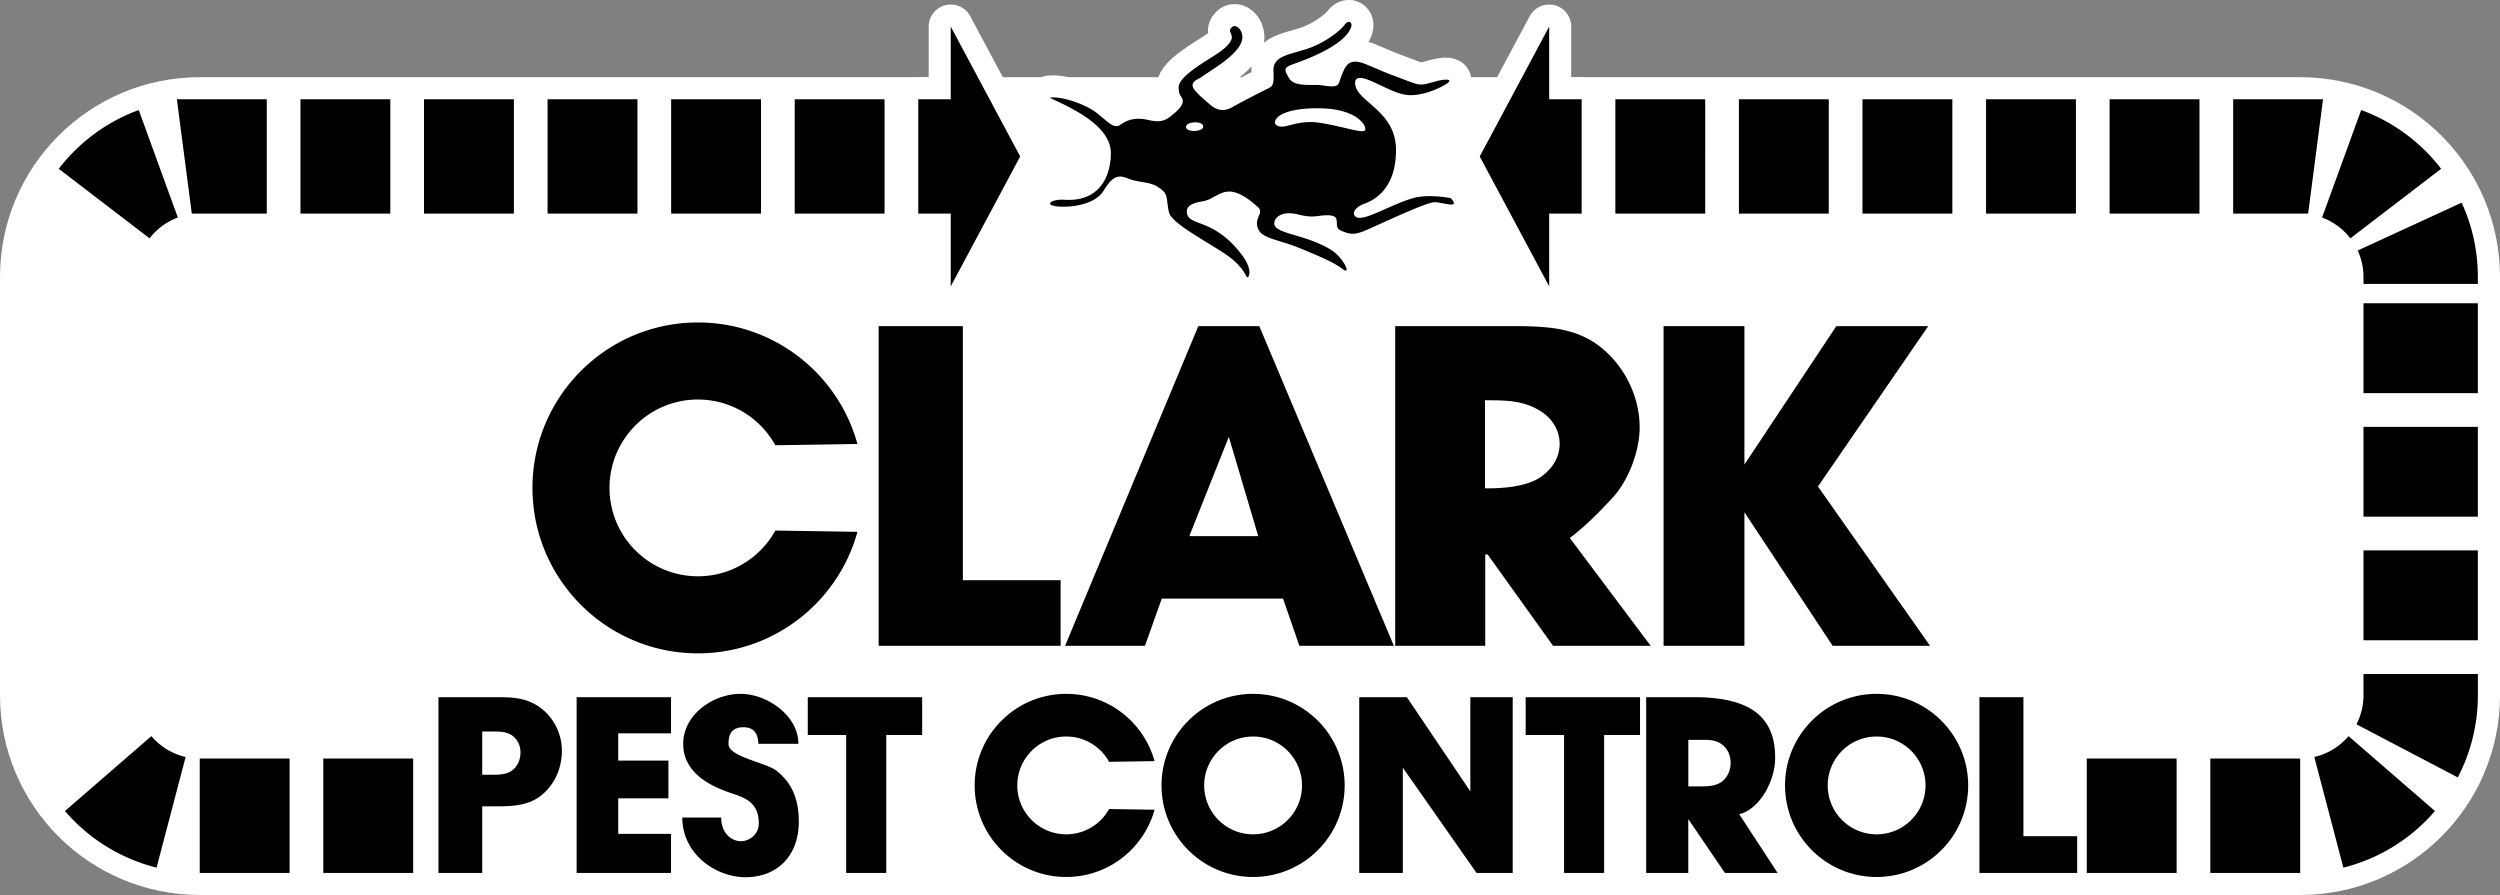 <svg xmlns="http://www.w3.org/2000/svg" width="510.023" height="182.583"><rect width="100%" height="100%" fill="#808080" stroke="none"/><path fill="#fff" d="M469.277 178.083c20.016 0 36.246-16.227 36.246-36.25V56.5c0-20.02-16.23-36.25-36.246-36.25H40.747C20.73 20.25 4.5 36.48 4.5 56.5v85.332c0 20.023 16.23 36.25 36.246 36.25h428.531"/><path fill="none" stroke="#fff" stroke-linejoin="round" stroke-width="9" d="M469.277 178.083c20.016 0 36.246-16.227 36.246-36.25V56.5c0-20.02-16.23-36.25-36.246-36.25H40.747C20.73 20.25 4.5 36.48 4.5 56.5v85.332c0 20.023 16.23 36.25 36.246 36.25zm0 0"/><path fill="#fff" d="M187.336 20.25h6.625V5.42l14.168 26.5-14.168 26.5V43.583h-6.625V20.25"/><path fill="none" stroke="#fff" stroke-linejoin="round" stroke-width="9" d="M187.336 20.25h6.625V5.42l14.168 26.5-14.168 26.5V43.583h-6.625zm0 0"/><path fill="#fff" d="M322.672 20.25h-6.625V5.42l-14.168 26.5 14.168 26.5V43.583h6.625V20.25"/><path fill="none" stroke="#fff" stroke-linejoin="round" stroke-width="9" d="M322.672 20.25h-6.625V5.42l-14.168 26.5 14.168 26.5V43.583h6.625zm0 0"/><path fill="#fff" d="M223.797 23.083c2.332 1.836 3.5 3.336 4.832 2.336 1.332-1 3.168-1.5 5.332-1 2.168.5 3.336.5 4.836-.668 1.5-1.168 2.5-2.168 2.5-3.168s-.836-.664-.836-2.832c0-2.168 5.668-5.332 7.668-6.668 2-1.332 3.168-2.5 3.168-3.5s-.836-1.164 0-2c.832-.832 2.164.5 2.164 2 0 3.168-6.332 6.668-7.664 7.668-1.336 1-2.5 1.168-2.5 2.168 0 1 2.332 2.832 3.664 4 1.336 1.164 2.836 1.332 4.336.5 1.5-.836 3.332-1.836 7-3.668 1.281-.641 1.664-.668 1.5-3.668-.168-3 2.664-3.332 6.5-4.5 3.832-1.164 7.164-3.832 8-5 .832-1.164 1.691-.489 1.332.5-1.332 3.668-9 6.5-11.332 7.336-2.336.832-2.5 1-1.336 3 1.168 2 4.836 1.164 6.836 1.5 3.648.605 3.164-.168 3.832-1.836.668-1.664 1.168-3 2.832-3 1.668 0 3.336 1.164 7.836 2.836 5.832 2.164 4.836 2.21 8.664 1.164 1.836-.5 3.668-.5 2.168.5s-4.668 2.336-7.332 2.336c-2.668 0-5.5-1.836-8.336-3-1.496-.618-3-.938-3 .5 0 3.832 8.336 5.5 8.336 13.664 0 8.168-4.668 10.336-6.5 11-1.836.668-2.668 2-1.668 2.668 1.57 1.046 7-2.5 11.668-3.832 3.148-.903 7.664 0 7.664 0 2.168 2.332-1.664.832-3.332.832s-11.5 4.668-13.832 5.668c-2.336 1-3.168 1-5.168.164-2-.832.5-3.164-2.832-3.164-2.192 0-2.668.664-6-.168-3.336-.832-4.836.668-4.836 1.832 0 2.168 6.336 2.168 11.5 5.336 2.61 1.597 4.336 5.332 2.5 4-1.832-1.336-3.664-2.168-8.5-4.168-4.832-2-8-2-8.832-4.168-.832-2.164 1.332-3.164 0-4.332-1.332-1.168-3.668-3.168-5.832-3.168-2.168 0-3.336 1.668-5.5 2-2.168.336-3.168 1-3.168 2 0 3.336 5.168 1 11.168 8.836 2.582 3.37 1.332 5.164 1 4.5-1.637-3.274-4.668-4.836-8.168-7-3.5-2.168-7.332-4.5-7.668-6.168-.66-3.305 0-3.668-2.332-5.168-1.586-1.02-4-.832-6-1.664-2-.836-3.168-.5-5 2.5-1.832 3-7.168 3.5-9.668 3.164-2.5-.332-.832-1.5 1.668-1.332 7.816.52 9.5-5.668 9.5-9.5 0-6-9.168-9.668-12.5-11.332 2.5-.336 7.332 1.332 9.668 3.164"/><path fill="none" stroke="#fff" stroke-linejoin="round" stroke-width="9" d="M223.797 23.083c2.332 1.836 3.5 3.336 4.832 2.336 1.332-1 3.168-1.5 5.332-1 2.168.5 3.336.5 4.836-.668 1.5-1.168 2.5-2.168 2.5-3.168s-.836-.664-.836-2.832c0-2.168 5.668-5.332 7.668-6.668 2-1.332 3.168-2.5 3.168-3.5s-.836-1.164 0-2c.832-.832 2.164.5 2.164 2 0 3.168-6.332 6.668-7.664 7.668-1.336 1-2.5 1.168-2.5 2.168 0 1 2.332 2.832 3.664 4 1.336 1.164 2.836 1.332 4.336.5 1.5-.836 3.332-1.836 7-3.668 1.281-.641 1.664-.668 1.5-3.668-.168-3 2.664-3.332 6.5-4.5 3.832-1.164 7.164-3.832 8-5 .832-1.164 1.691-.489 1.332.5-1.332 3.668-9 6.5-11.332 7.336-2.336.832-2.5 1-1.336 3 1.168 2 4.836 1.164 6.836 1.5 3.648.605 3.164-.168 3.832-1.836.668-1.664 1.168-3 2.832-3 1.668 0 3.336 1.164 7.836 2.836 5.832 2.164 4.836 2.21 8.664 1.164 1.836-.5 3.668-.5 2.168.5s-4.668 2.336-7.332 2.336c-2.668 0-5.5-1.836-8.336-3-1.496-.618-3-.938-3 .5 0 3.832 8.336 5.5 8.336 13.664 0 8.168-4.668 10.336-6.5 11-1.836.668-2.668 2-1.668 2.668 1.57 1.046 7-2.5 11.668-3.832 3.148-.903 7.664 0 7.664 0 2.168 2.332-1.664.832-3.332.832s-11.5 4.668-13.832 5.668c-2.336 1-3.168 1-5.168.164-2-.832.5-3.164-2.832-3.164-2.192 0-2.668.664-6-.168-3.336-.832-4.836.668-4.836 1.832 0 2.168 6.336 2.168 11.5 5.336 2.61 1.597 4.336 5.332 2.5 4-1.832-1.336-3.664-2.168-8.5-4.168-4.832-2-8-2-8.832-4.168-.832-2.164 1.332-3.164 0-4.332-1.332-1.168-3.668-3.168-5.832-3.168-2.168 0-3.336 1.668-5.5 2-2.168.336-3.168 1-3.168 2 0 3.336 5.168 1 11.168 8.836 2.582 3.37 1.332 5.164 1 4.5-1.637-3.274-4.668-4.836-8.168-7-3.5-2.168-7.332-4.5-7.668-6.168-.66-3.305 0-3.668-2.332-5.168-1.586-1.02-4-.832-6-1.664-2-.836-3.168-.5-5 2.5-1.832 3-7.168 3.5-9.668 3.164-2.5-.332-.832-1.5 1.668-1.332 7.816.52 9.5-5.668 9.5-9.5 0-6-9.168-9.668-12.5-11.332 2.5-.336 7.332 1.332 9.668 3.164zm0 0"/><path d="M180.46 20.25v23.333h-18.33V20.25h18.332m-25.208 0v23.333h-18.332V20.25h18.332m32.082 0h6.625V5.42l14.168 26.5-14.168 26.5V43.583h-6.625V20.25m-57.289 0v23.333H111.71V20.25h18.336m-25.21 0v23.333H86.504V20.25h18.332m-25.207 0v23.333H61.297V20.25h18.332m4.661 134.5v23.333H65.956V154.75h18.332m-25.206 0v23.333H40.75V154.75h18.332m-4.66-134.5v23.333H39.129L36.086 20.25h18.336M36.281 44.38a12.922 12.922 0 0 0-5.765 4.246L11.988 34.438a36.351 36.351 0 0 1 16.317-11.992l7.976 21.933m-5.394 105.797a12.931 12.931 0 0 0 6.984 4.254l-5.93 22.574a36.246 36.246 0 0 1-18.691-11.55l17.637-15.278M329.547 20.25v23.333h18.332V20.25h-18.332m25.207 0v23.333h18.332V20.25h-18.332m-32.082 0h-6.625V5.42l-14.168 26.5 14.168 26.5V43.583h6.625V20.25m57.288 0v23.333h18.337V20.25H379.96m25.212 0v23.333h18.332V20.25h-18.332m25.207 0v23.333h18.332V20.25h-18.332m-4.66 134.5v23.333h18.332V154.75h-18.332m25.207 0v23.333h18.332V154.75h-18.332m54.578-92.878h-23.332v18.332h23.332V61.872m0 25.207h-23.332v18.332h23.332V87.079m0 25.207h-23.332v18.336h23.332v-18.336M455.586 20.25v23.333h15.293l3.043-23.332h-18.336m18.141 24.129c2.3.847 4.296 2.335 5.765 4.246l18.528-14.188a36.33 36.33 0 0 0-16.317-11.992l-7.976 21.933m5.394 105.797a12.931 12.931 0 0 1-6.984 4.254l5.93 22.574a36.246 36.246 0 0 0 18.69-11.55l-17.636-15.278M505.504 56.5c0-5.41-1.184-10.542-3.309-15.152l-21.203 9.758a12.833 12.833 0 0 1 1.18 5.395v1.418h23.332V56.5m-23.328 85.333c0 2.14-.52 4.156-1.438 5.93l20.668 10.835a36.07 36.07 0 0 0 4.102-16.765v-4.336h-23.336l.004 4.336M223.797 23.083c2.332 1.836 3.5 3.336 4.832 2.336 1.332-1 3.168-1.5 5.332-1 2.168.5 3.336.5 4.836-.668 1.5-1.168 2.5-2.168 2.5-3.168s-.836-.664-.836-2.832c0-2.168 5.668-5.332 7.668-6.668 2-1.332 3.168-2.5 3.168-3.5s-.836-1.164 0-2c.832-.832 2.164.5 2.164 2 0 3.168-6.332 6.668-7.664 7.668-1.336 1-2.5 1.168-2.5 2.168 0 1 2.332 2.832 3.664 4 1.336 1.164 2.836 1.332 4.336.5 1.5-.836 3.332-1.836 7-3.668 1.281-.641 1.664-.668 1.5-3.668-.168-3 2.664-3.332 6.5-4.5 3.832-1.164 7.164-3.832 8-5 .832-1.164 1.691-.489 1.332.5-1.332 3.668-9 6.5-11.332 7.336-2.336.832-2.5 1-1.336 3 1.168 2 4.836 1.164 6.836 1.5 3.648.605 3.164-.168 3.832-1.836.668-1.664 1.168-3 2.832-3 1.668 0 3.336 1.164 7.836 2.836 5.832 2.164 4.836 2.21 8.664 1.164 1.836-.5 3.668-.5 2.168.5s-4.668 2.336-7.332 2.336c-2.668 0-5.5-1.836-8.336-3-1.496-.618-3-.938-3 .5 0 3.832 8.336 5.5 8.336 13.664 0 8.168-4.668 10.336-6.5 11-1.836.668-2.668 2-1.668 2.668 1.57 1.046 7-2.5 11.668-3.832 3.148-.903 7.664 0 7.664 0 2.168 2.332-1.664.832-3.332.832s-11.5 4.668-13.832 5.668c-2.336 1-3.168 1-5.168.164-2-.832.5-3.164-2.832-3.164-2.192 0-2.668.664-6-.168-3.336-.832-4.836.668-4.836 1.832 0 2.168 6.336 2.168 11.5 5.336 2.61 1.597 4.336 5.332 2.5 4-1.832-1.336-3.664-2.168-8.5-4.168-4.832-2-8-2-8.832-4.168-.832-2.164 1.332-3.164 0-4.332-1.332-1.168-3.668-3.168-5.832-3.168-2.168 0-3.336 1.668-5.5 2-2.168.336-3.168 1-3.168 2 0 3.336 5.168 1 11.168 8.836 2.582 3.37 1.332 5.164 1 4.5-1.637-3.274-4.668-4.836-8.168-7-3.5-2.168-7.332-4.5-7.668-6.168-.66-3.305 0-3.668-2.332-5.168-1.586-1.02-4-.832-6-1.664-2-.836-3.168-.5-5 2.5-1.832 3-7.168 3.5-9.668 3.164-2.5-.332-.832-1.5 1.668-1.332 7.816.52 9.5-5.668 9.5-9.5 0-6-9.168-9.668-12.5-11.332 2.5-.336 7.332 1.332 9.668 3.164zm45.664 2c5 .836 8.5 2.168 9 1.5.5-.664-1.332-4.5-9.664-4.5-8.336 0-9.45 2.832-8.336 3.5 1.668 1 4-1.332 9-.5zm-27.5.836c0 1.164 3.668 1 3.5-.168-.164-1.168-3.5-1-3.5.168M179.25 66.532h17.184v51.84h19.945v13.379H179.25V66.53m65.219.002h12.441l27.45 65.219h-19.282l-3.324-9.625h-24.75l-3.422 9.625h-16.297zm12.222 42.844-6-20.25-8.062 20.25zm27.942-42.844h25.336c6.18.086 12.004.441 16.945 4.59 4.68 3.882 7.59 9.972 7.59 16.062 0 4.766-2.207 10.676-5.383 14.207-3.18 3.442-5.867 6.11-8.867 8.36l16.5 22h-19.91l-13.34-18.625h-.5v18.625h-18.371zm18.707 33.094c3.734 0 8.508-.41 11.308-2.543 2.286-1.723 3.532-4.02 3.532-6.563 0-2.625-1.453-5.25-4.153-6.809-3.32-1.968-6.64-2.05-10.582-2.05h-.5v17.965h.395m36.043-33.094h16.492v28.242l18.754-28.242h18.75l-22.5 32.719 22.875 32.5h-19.875l-18.004-27.25v27.25h-16.492V66.53M124.348 99.536c0 9.96 8.074 18.031 18.03 18.031 6.806 0 12.727-3.766 15.798-9.328l16.75.258C171 122.79 157.918 133.29 142.379 133.29c-18.64 0-33.75-15.114-33.75-33.754 0-18.637 15.11-33.75 33.75-33.75 15.539 0 28.621 10.5 32.547 24.793l-16.75.257c-3.07-5.562-8.992-9.328-15.797-9.328-9.957 0-18.031 8.07-18.031 18.028M89.45 178.083v-35.848h10.722c3.445 0 6.695-.145 9.703 1.89 2.96 1.989 4.754 5.434 4.754 9.024 0 3.543-1.457 6.937-4.27 9.168-2.957 2.379-7.132 2.184-10.671 2.184h-1.31v13.582zm9.913-20.036c1.34 0 2.875.094 4.176-.363 1.578-.594 2.645-2.191 2.645-4.152 0-2.055-1.184-3.516-2.801-4.016-1.184-.367-2.836-.277-4.02-.277h-.984v8.808h.984m18.274-15.812h19.258v7.371h-10.77v5.563h10.238v7.699h-10.238v7.25h10.77v7.965h-19.258v-35.848m29.492 24.543c0 3.285 2.183 4.836 4.004 4.836 1.746 0 3.664-1.375 3.664-3.621 0-3.93-2.305-5.094-5.266-6.063-4.168-1.363-10.152-4.004-10.152-10.187 0-5.871 5.98-10.188 11.707-10.188 5.531 0 11.84 4.559 11.793 10.188h-8.156c-.098-2.23-1.008-3.38-3.094-3.38-2.184 0-3.047 1.294-3 3.427-.047 2.62 7.797 3.793 9.832 5.492 2.695 2.137 4.5 5.176 4.5 10.324 0 7.32-4.715 11.352-10.832 11.352-6.113 0-12.93-4.707-12.93-12.18h7.93m25.496-16.832h-7.832v-7.711h23.336v7.71h-7.324v28.138h-8.18v-28.137m146.457 0h-7.832v-7.711h23.332v7.71h-7.324v28.138h-8.176v-28.137m-41.785-7.711h9.719l12.949 19.215v-19.215h8.64v35.848h-7.375l-15.039-21.47v21.47h-8.894v-35.848m58.543 0h10.379c10.453.148 15.93 3.687 15.93 12.36 0 5.003-3.41 10.636-7.337 11.5l7.836 11.988h-10.753l-7.461-10.977h-.008v10.977h-8.586zm11.562 18.191c1.422 0 3.246-.215 4.313-1.34.87-.91 1.348-2.125 1.348-3.468 0-1.387-.555-2.774-1.586-3.594-1.266-1.043-2.532-1.086-4.036-1.086h-3.007v9.488h2.968m56.422-18.191h8.973v28.351h10.965v7.497h-19.938v-35.848m-196.284 18c0 5.512 4.468 9.976 9.98 9.976a9.973 9.973 0 0 0 8.742-5.16l9.273.141c-2.176 7.91-9.418 13.719-18.015 13.719-10.317 0-18.68-8.36-18.68-18.676 0-10.316 8.363-18.68 18.68-18.68 8.597 0 15.84 5.809 18.015 13.719l-9.273.145a9.977 9.977 0 0 0-8.742-5.165c-5.512 0-9.98 4.47-9.98 9.98m38.124.001c0-5.512 4.469-9.98 9.977-9.98 5.511 0 9.98 4.468 9.98 9.98 0 5.512-4.469 9.976-9.98 9.976-5.508 0-9.977-4.464-9.977-9.976zm9.977 18.676c10.316 0 18.68-8.36 18.68-18.676 0-10.316-8.364-18.68-18.68-18.68-10.317 0-18.68 8.364-18.68 18.68 0 10.316 8.363 18.676 18.68 18.676m117.226-18.676c0-5.512 4.465-9.98 9.977-9.98 5.511 0 9.98 4.468 9.98 9.98 0 5.512-4.469 9.976-9.98 9.976a9.974 9.974 0 0 1-9.977-9.976zm9.977 18.676c10.316 0 18.68-8.36 18.68-18.676 0-10.316-8.364-18.68-18.68-18.68-10.317 0-18.68 8.364-18.68 18.68 0 10.316 8.363 18.676 18.68 18.676"/></svg>
